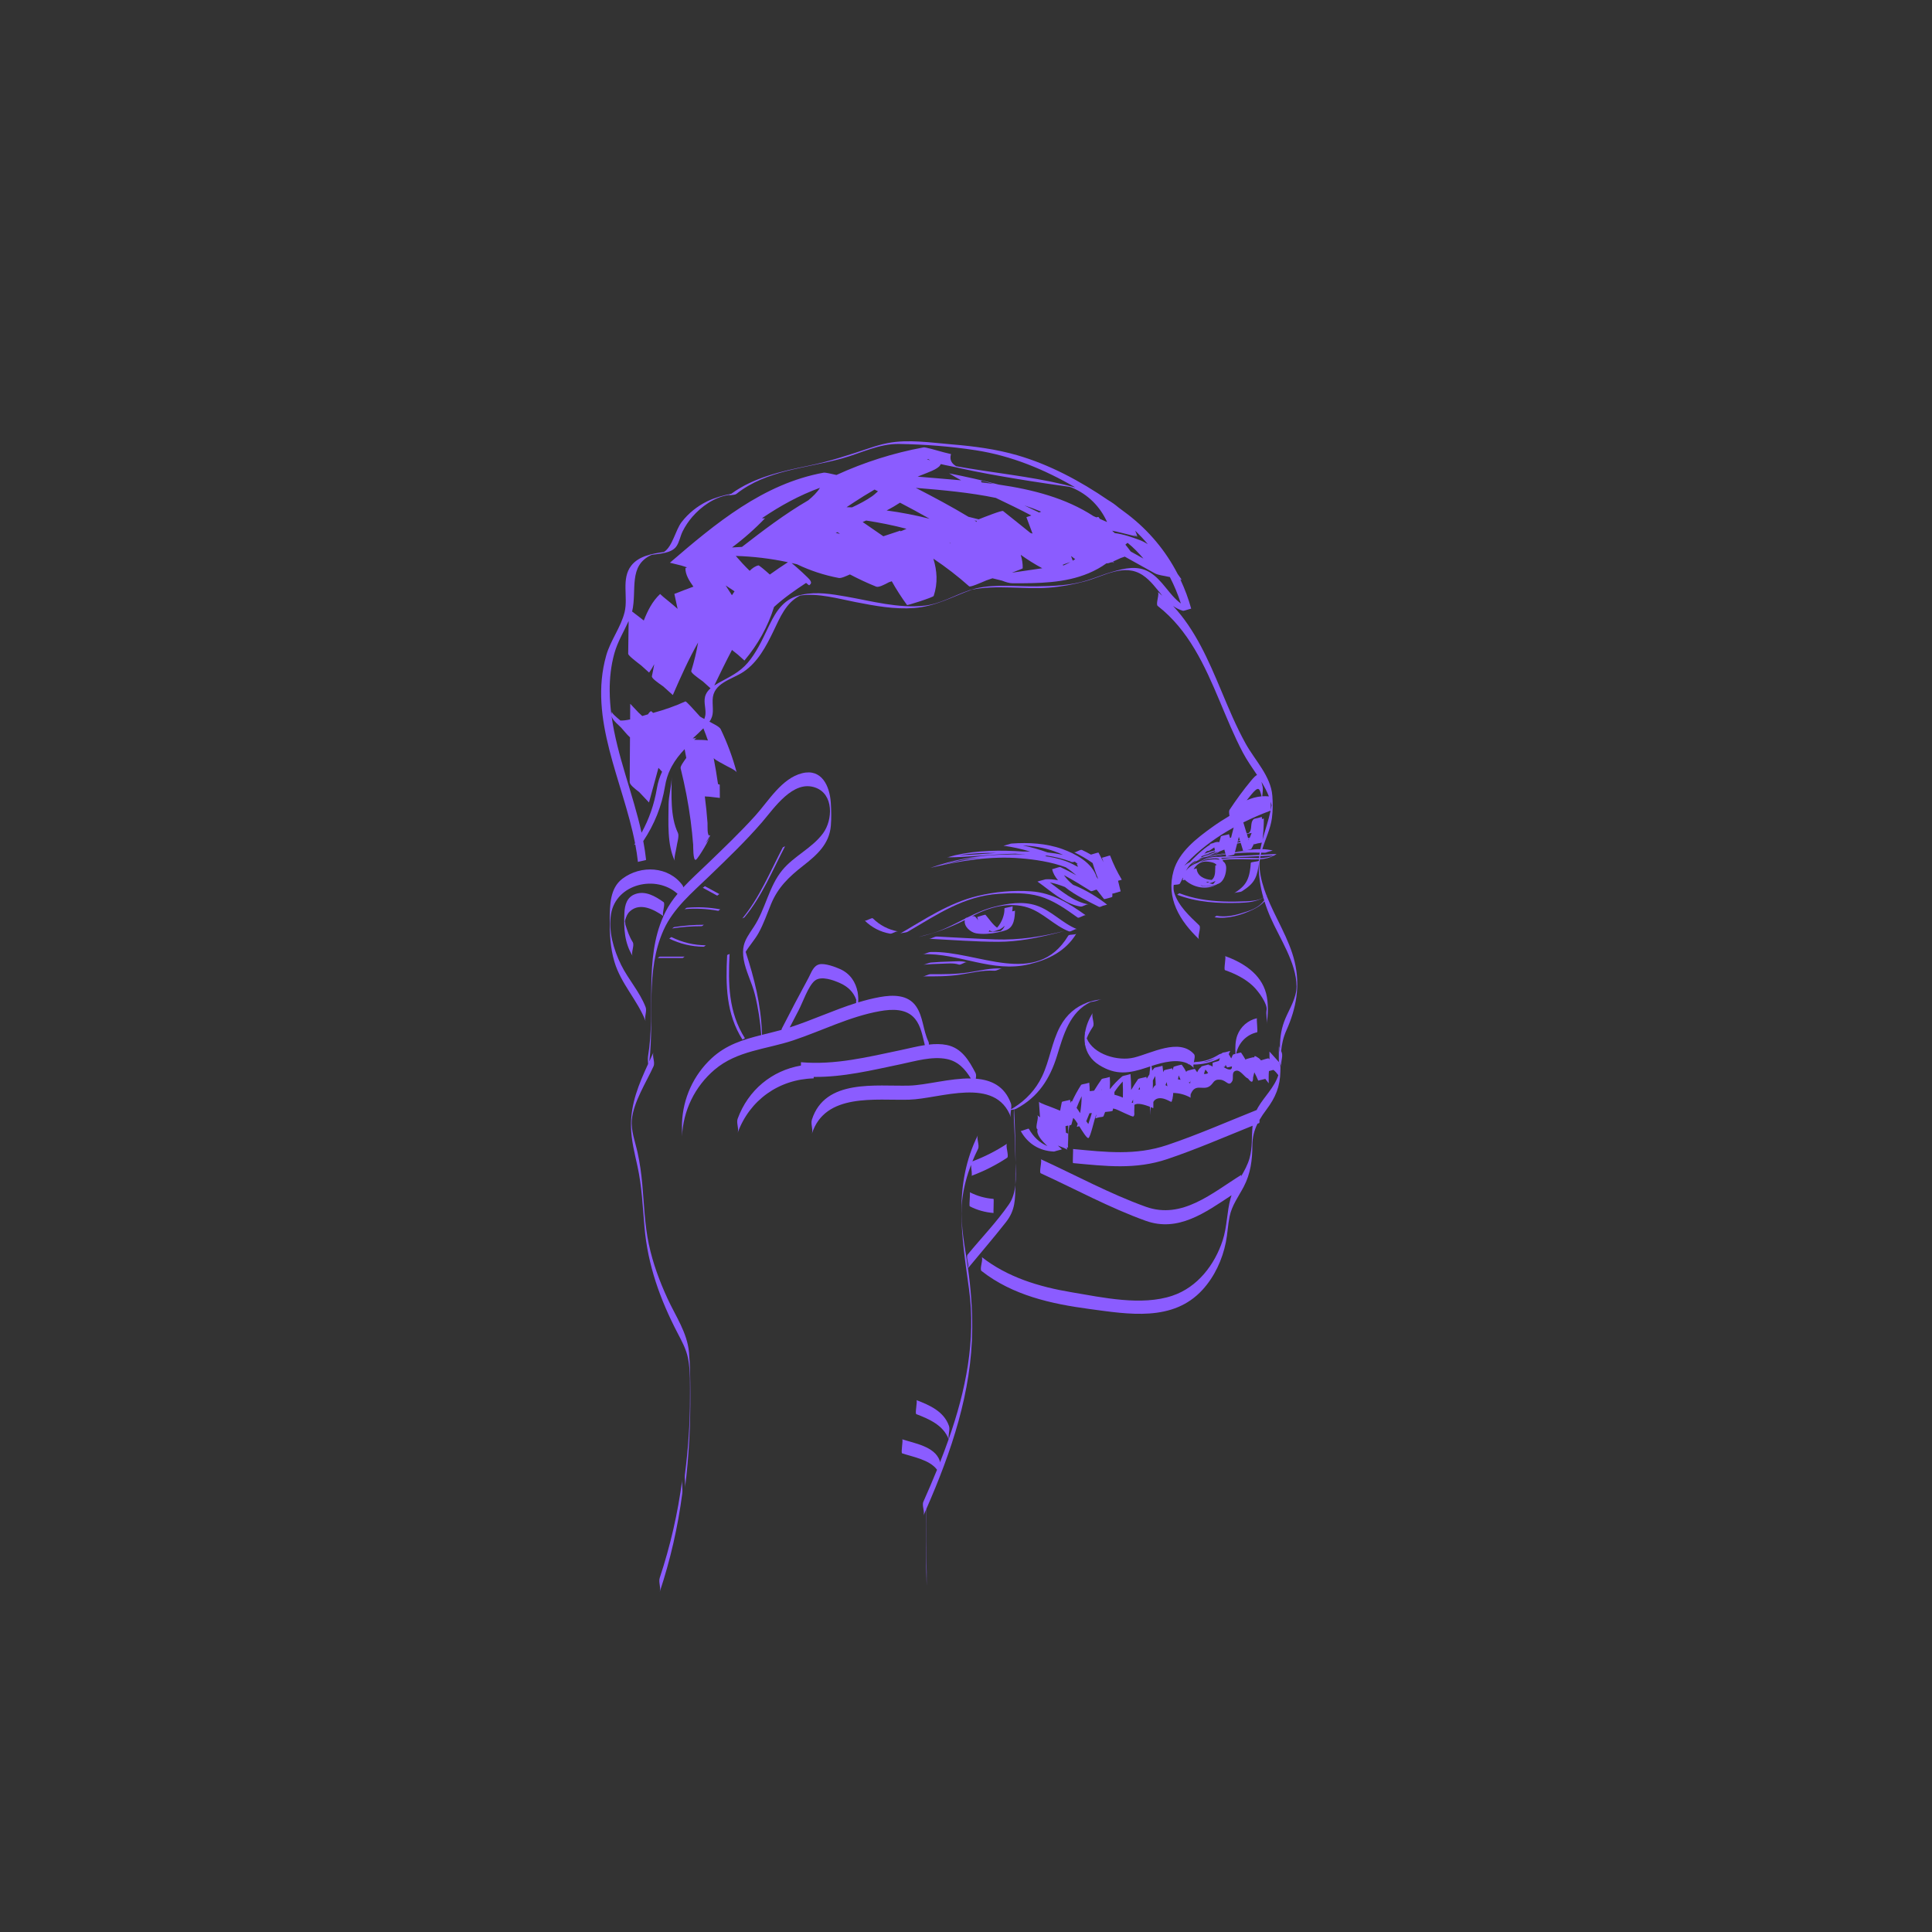 <?xml version="1.0" encoding="UTF-8"?> <!-- Generator: Adobe Illustrator 23.0.2, SVG Export Plug-In . SVG Version: 6.00 Build 0) --> <svg xmlns="http://www.w3.org/2000/svg" xmlns:xlink="http://www.w3.org/1999/xlink" id="Слой_1" x="0px" y="0px" viewBox="0 0 1080 1080" style="enable-background:new 0 0 1080 1080;" xml:space="preserve"><rect x="0" y="0" width="1080" height="1080" fill="#333333" stroke="none"/> <style type="text/css"> .st0{fill:#D8CCFF;} .st1{fill:#8B5CFF;} .st2{fill:#FFFFFF;stroke:#212121;stroke-miterlimit:10;} .st3{fill:none;stroke:#212121;stroke-miterlimit:10;} </style> <g> <polyline class="st0" points="610.56,2964.09 317.78,2964.09 317.78,2825.79 610.56,2825.79 "></polyline> <path class="st1" d="M365.99,2955.96c-6.25,0-11.68-4.02-13.76-9.62h-1.74c-11.54,0-20.83-10.98-20.83-20.07v-68.93 c0-18.73,18.83-27.26,36.33-27.26c17.5,0,36.33,8.53,36.33,27.26v68.93c0,9.09-9.29,20.07-20.83,20.07h-1.74 C377.66,2951.93,372.24,2955.96,365.99,2955.96z"></path> <path class="st1" d="M588.82,2955.96c-6.4,0-11.87-4.12-13.87-9.85c-9.47-0.41-17.62-8.43-17.62-17.54v-67.61 c0-17.23,15.84-26.25,31.49-26.25c15.65,0,31.49,9.02,31.49,26.25v67.61c0,9.11-8.15,17.13-17.62,17.54 C600.68,2951.83,595.22,2955.96,588.82,2955.96z"></path> <line class="st1" x1="625.15" y1="2928.56" x2="625.15" y2="2860.95"></line> <path class="st1" d="M518.58,2955.96c-6.4,0-11.85-4.12-13.86-9.84h-0.44c-11.22,0-19.6-9.82-19.6-18.6v-70.22 c0-17.87,17.06-27.22,33.91-27.22c16.85,0,33.91,9.35,33.91,27.22v70.22c0,8.78-8.38,18.6-19.6,18.6h-0.44 C530.43,2951.84,524.98,2955.96,518.58,2955.96z"></path> <path class="st1" d="M443.49,2955.96c-6.25,0-11.68-4.02-13.76-9.62H428c-11.54,0-20.83-10.98-20.83-20.07l0-68.93 c0-18.73,18.83-27.26,36.33-27.26c17.5,0,36.33,8.53,36.33,27.26v68.93c0,9.09-9.29,20.07-20.83,20.07h-1.74 C455.17,2951.93,449.75,2955.96,443.49,2955.96z"></path> <g> <path class="st2" d="M407.96,2811.09c0.29,3.61,1.67,7.02,4.49,10.08c2.73,2.97,6.72,4.87,11.35,6.03 c0.46-5.86,0.96-11.72,1.45-17.58C427.15,2787.23,410.69,2799.85,407.96,2811.09z M633.47,2825.79 c-45.78,0-121.32-0.03-167.07,1.66c-7.57,0.27-19.72,1.83-30.93,1.3c-0.12,1.26-0.24,2.55-0.34,3.83 c2.51-0.34,5.19-0.46,8.03-0.44c15.74,0.09,35.25,7.11,35.73,25.82c-0.03,23.09-0.07,46.17-0.1,69.26 c-0.02,9.07-9.98,20.25-21.65,20.44c-0.68,0-1.04,0.02-1.73,0.02c-2.14,5.43-7.6,9.25-13.45,9.13c-5.88-0.12-10.44-4.08-12.1-9.5 c-0.56-0.03-0.85-0.05-1.42-0.09c-5.98-0.39-10.24-5.26-12.47-11.11c-7.64,6.41-11.06,11.36-11.38,15.21 c-0.03,0.41-0.03,0.8,0,1.18c0,0.02,0,0.03,0,0.03c1.09,12.24,36.31,11.96,60.85,12c46.04,0.07,121.99-0.43,168.03-0.43V2825.79z M552.48,2927.52c0,8.78-8.37,18.61-19.6,18.61h-0.44c-2,5.72-7.45,9.83-13.86,9.83c-6.39,0-11.86-4.1-13.88-9.77 c-0.19,0-0.27,0-0.46,0.02c-11.36,0.21-20.35-9.18-20.34-17.94c0.02-23.51,0.03-47.01,0.07-70.53 c0.56-18.11,18.4-27.65,34.6-27.65c16,0,33.56,9.23,33.9,27.22V2927.52z M620.3,2928.56c0,9.11-8.15,17.14-17.62,17.55 c-2,5.72-7.47,9.84-13.88,9.84c-6.39,0-11.86-4.12-13.86-9.84c-9.47-0.41-17.62-8.44-17.62-17.55v-67.6 c0-17.23,15.84-26.25,31.48-26.25c15.65,0,31.49,9.02,31.49,26.25V2928.56z M404.59,2951.3c-0.05-1.28-0.21-3.33-0.38-5.72 c-0.03,4.25,0.24,8.24,0.38,6.94c0,0,0-0.02,0-0.03C404.61,2952.24,404.61,2951.83,404.59,2951.3z M407.96,2811.09 c-0.02,0.02-0.02,0.03-0.02,0.05c-2.68,11.26,6.02,23.7,5.47,42.64c-0.6,20.56-1.14,41.1-1.73,61.66 c1.01-2.19,1.98-4.46,2.85-6.73c0.46-17.94,0.89-35.89,1.35-53.83c0.24-8.82,2.82-14.39,7.09-17.79c0.27-3.3,0.53-6.58,0.82-9.88 c0.46-5.86,0.96-11.72,1.45-17.58C427.15,2787.23,410.69,2799.85,407.96,2811.09z"></path> <path class="st2" d="M442.25,2758.68c-2.49,23.33-4.67,46.69-6.78,70.06c-0.12,1.26-0.24,2.55-0.34,3.83 c-2.92,32.06-5.79,64.12-9.33,96.11c-3.85,2.67-7.11,5.14-9.83,7.42c-7.64,6.41-11.06,11.36-11.38,15.21 c-0.05-1.28-0.21-3.33-0.38-5.72c-0.36-5.33-0.75-12.37-0.1-16.44c0.02-0.03,0.03-0.05,0.05-0.07c0.02-0.02,0.02-0.02,0.02-0.02 c1.85-2.53,4.8-7.71,7.5-13.62c1.01-2.19,1.98-4.46,2.85-6.73c1.95-5.04,3.43-10.08,3.78-14.1c1.61-19.17,3.11-38.35,4.67-57.52 c0.27-3.3,0.53-6.58,0.82-9.88c0.46-5.86,0.96-11.72,1.45-17.58c1.9-22.39-14.56-9.77-17.29,1.47 C406.47,2792.87,432.87,2769.53,442.25,2758.68z"></path> </g> <path class="st2" d="M610.56,2741.79l-157.25,157.27c-8.82,8.82-18.25-0.62-9.43-9.42l147.85-147.85H610.56z"></path> <polyline class="st3" points="625.14,2741.79 610.56,2741.79 591.73,2741.79 578.57,2741.79 "></polyline> </g> <g> <polyline class="st0" points="610.56,2964.09 317.78,2964.09 317.78,2825.79 610.56,2825.79 "></polyline> <path class="st1" d="M365.99,2955.96c-6.25,0-11.68-4.02-13.76-9.62h-1.74c-11.54,0-20.83-10.98-20.83-20.07v-68.93 c0-18.73,18.83-27.26,36.33-27.26c17.5,0,36.33,8.53,36.33,27.26v68.93c0,9.09-9.29,20.07-20.83,20.07h-1.74 C377.66,2951.93,372.24,2955.96,365.99,2955.96z"></path> <path class="st1" d="M588.82,2955.96c-6.4,0-11.87-4.12-13.87-9.85c-9.47-0.41-17.62-8.43-17.62-17.54v-67.61 c0-17.23,15.84-26.25,31.49-26.25c15.65,0,31.49,9.02,31.49,26.25v67.61c0,9.11-8.15,17.13-17.62,17.54 C600.68,2951.83,595.22,2955.96,588.82,2955.96z"></path> <line class="st1" x1="625.15" y1="2928.56" x2="625.15" y2="2860.95"></line> <path class="st1" d="M518.58,2955.96c-6.4,0-11.85-4.12-13.86-9.84h-0.44c-11.22,0-19.6-9.82-19.6-18.6v-70.22 c0-17.87,17.06-27.22,33.91-27.22c16.85,0,33.91,9.35,33.91,27.22v70.22c0,8.78-8.38,18.6-19.6,18.6h-0.44 C530.43,2951.84,524.98,2955.96,518.58,2955.96z"></path> <path class="st1" d="M443.49,2955.96c-6.25,0-11.68-4.02-13.76-9.62H428c-11.54,0-20.83-10.98-20.83-20.07l0-68.93 c0-18.73,18.83-27.26,36.33-27.26c17.5,0,36.33,8.53,36.33,27.26v68.93c0,9.09-9.29,20.07-20.83,20.07h-1.74 C455.17,2951.93,449.75,2955.96,443.49,2955.96z"></path> <g> <path class="st2" d="M407.96,2811.09c0.29,3.61,1.67,7.02,4.49,10.08c2.73,2.97,6.72,4.87,11.35,6.03 c0.46-5.86,0.96-11.72,1.45-17.58C427.15,2787.23,410.69,2799.85,407.96,2811.09z M633.47,2825.79 c-45.78,0-121.32-0.03-167.07,1.66c-7.57,0.27-19.72,1.83-30.93,1.3c-0.12,1.26-0.24,2.55-0.34,3.83 c2.51-0.34,5.19-0.46,8.03-0.44c15.74,0.09,35.25,7.11,35.73,25.82c-0.03,23.09-0.07,46.17-0.1,69.26 c-0.02,9.07-9.98,20.25-21.65,20.44c-0.68,0-1.04,0.02-1.73,0.02c-2.14,5.43-7.6,9.25-13.45,9.13c-5.88-0.12-10.44-4.08-12.1-9.5 c-0.56-0.03-0.85-0.05-1.42-0.09c-5.98-0.39-10.24-5.26-12.47-11.11c-7.64,6.41-11.06,11.36-11.38,15.21 c-0.03,0.41-0.03,0.8,0,1.18c0,0.02,0,0.03,0,0.03c1.09,12.24,36.31,11.96,60.85,12c46.04,0.07,121.99-0.43,168.03-0.43V2825.79z M552.48,2927.52c0,8.78-8.37,18.61-19.6,18.61h-0.44c-2,5.72-7.45,9.83-13.86,9.83c-6.39,0-11.86-4.1-13.88-9.77 c-0.19,0-0.27,0-0.46,0.02c-11.36,0.21-20.35-9.18-20.34-17.94c0.02-23.51,0.03-47.01,0.07-70.53 c0.56-18.11,18.4-27.65,34.6-27.65c16,0,33.56,9.23,33.9,27.22V2927.52z M620.3,2928.56c0,9.11-8.15,17.14-17.62,17.55 c-2,5.72-7.47,9.84-13.88,9.84c-6.39,0-11.86-4.12-13.86-9.84c-9.47-0.41-17.62-8.44-17.62-17.55v-67.6 c0-17.23,15.84-26.25,31.48-26.25c15.65,0,31.49,9.02,31.49,26.25V2928.56z M404.59,2951.3c-0.05-1.28-0.21-3.33-0.38-5.72 c-0.03,4.25,0.24,8.24,0.38,6.94c0,0,0-0.02,0-0.03C404.61,2952.24,404.61,2951.83,404.59,2951.3z M407.96,2811.09 c-0.02,0.02-0.02,0.03-0.02,0.05c-2.68,11.26,6.02,23.7,5.47,42.64c-0.6,20.56-1.14,41.1-1.73,61.66 c1.01-2.19,1.98-4.46,2.85-6.73c0.46-17.94,0.89-35.89,1.35-53.83c0.24-8.82,2.82-14.39,7.09-17.79c0.27-3.3,0.53-6.58,0.82-9.88 c0.46-5.86,0.96-11.72,1.45-17.58C427.15,2787.23,410.69,2799.85,407.96,2811.09z"></path> <path class="st2" d="M442.25,2758.68c-2.49,23.33-4.67,46.69-6.78,70.06c-0.12,1.26-0.24,2.55-0.34,3.83 c-2.92,32.06-5.79,64.12-9.33,96.11c-3.85,2.67-7.11,5.14-9.83,7.42c-7.64,6.41-11.06,11.36-11.38,15.21 c-0.05-1.28-0.21-3.33-0.38-5.72c-0.36-5.33-0.75-12.37-0.1-16.44c0.02-0.03,0.03-0.05,0.05-0.07c0.02-0.02,0.02-0.02,0.02-0.02 c1.85-2.53,4.8-7.71,7.5-13.62c1.01-2.19,1.98-4.46,2.85-6.73c1.95-5.04,3.43-10.08,3.78-14.1c1.61-19.17,3.11-38.35,4.67-57.52 c0.27-3.3,0.53-6.58,0.82-9.88c0.46-5.86,0.96-11.72,1.45-17.58c1.9-22.39-14.56-9.77-17.29,1.47 C406.47,2792.87,432.87,2769.53,442.25,2758.68z"></path> </g> <path class="st2" d="M610.56,2741.79l-157.25,157.27c-8.82,8.82-18.25-0.62-9.43-9.42l147.85-147.85H610.56z"></path> <polyline class="st3" points="625.14,2741.79 610.56,2741.79 591.73,2741.79 578.57,2741.79 "></polyline> </g> <g> <path class="st1" d="M567.66,650.06c0.01,4.05,0,8.1-0.06,12.14c0,0.04,0,0.09,0,0.13C568.02,658.28,567.83,654.04,567.66,650.06z"></path> <path class="st1" d="M723.72,537.63c-3.07-12.91-10.84-24.53-15.69-36.94c0.22-0.16,0.44-0.3,0.65-0.47 c-0.2,0.16-0.44,0.28-0.68,0.39c-1.85-4.76-3.29-9.62-3.84-14.73c-0.2-1.86-0.12-3.7,0.14-5.52c2.79-0.2,5.49-0.77,8.05-2.17 c0,0,0.01,0,0.01,0c0.01-0.01,0.03-0.02,0.04-0.03c0.02-0.01,0.03-0.02,0.05-0.03c0.02-0.01,0.04-0.03,0.06-0.04 c0.37-0.22,0.74-0.43,1.11-0.65c-0.18,0.1-0.38,0.17-0.56,0.27c0.24-0.16,0.48-0.31,0.66-0.32c-2.98,0.14-5.96,0.29-8.94,0.43 c0.09-0.39,0.18-0.79,0.29-1.18c0.61,0.02,1.22,0.03,1.84,0.06c0.53,0.03,1.14-0.21,1.77-0.48c0.93-0.25,1.86-0.5,2.79-0.75 c-0.22-0.01-0.43,0-0.65-0.01c0.23-0.03,0.45-0.04,0.65,0.01c-1.9-0.5-3.85-0.73-5.83-0.8c1.8-5.78,4.59-11.47,5.37-17.33 c0.54-4.06,0.56-8.52,0.23-12.57c-0.89-11.01-9.68-19.67-14.85-28.98c-5.33-9.59-9.53-19.75-13.77-29.85 c-7.06-16.82-14.43-33.91-26.86-47.21c1.64,1.16,3.45,2.11,5.56,2.72c0.29,0.08,2.21-0.54,3.46-0.93c0.37-0.1,0.73-0.2,1.1-0.29 c-1.55-5.64-3.58-11.06-6.03-16.25c0.28,0.07,0.56,0.14,0.84,0.21c-0.34-0.19-0.67-0.37-1.01-0.56c-0.01-0.01-0.01-0.03-0.02-0.04 c0.49,0.17,0.87,0.37,1.03,0.6c-0.74-1.08-1.53-2.19-2.36-3.31c-6.67-12.96-16.12-24.28-27.93-33.35c-1.7-1.31-3.44-2.6-5.19-3.88 c-1.82-1.56-3.77-2.93-5.85-4.15c-15.55-10.66-32.79-19.83-50.6-24.99c-11.91-3.45-24.27-5.08-36.6-6.09 c-11.54-0.95-24.48-2.99-35.95-0.73c-3.25,0.64-6.58,1.6-9.73,2.66c-11.6,3.9-22.65,7.56-34.67,10.03 c-14.97,3.08-30.51,6.49-43.02,15.64c-4.58,0.88-9.22,2.2-13.37,4.19c-5.58,2.68-10.54,6.68-14.34,11.57 c-3.53,4.55-5.05,13.64-9.91,16.78c-6.58,0.91-14.12,2.25-18.29,7.63c-5.69,7.35-1.7,17.45-3.68,25.82 c-2.04,8.59-7.88,15.83-10.31,24.39c-10.08,35.54,9.4,70.29,16.13,105.01c-0.23,0.34-0.44,0.7-0.68,1.04 c0.15-0.22,0.44-0.34,0.79-0.42c0.62,3.28,1.14,6.56,1.49,9.84c-0.02-0.21,4.59-0.95,4.56-1.22c-0.38-3.52-0.93-7.01-1.58-10.48 c6.21-9.31,10.32-19.47,12.14-30.57c0.59-3.62,1.62-6.78,3-9.66c0.28-0.56,0.57-1.12,0.86-1.67c1.89-3.45,4.3-6.51,7.11-9.48 c0.33,1.63,0.63,3.27,0.93,4.9c-1.25,1.75-3.44,4.66-3.16,5.77c2.39,9.68,4.32,19.46,5.61,29.35c0.58,4.45,1.05,8.91,1.4,13.38 c0.06,0.79-0.14,9.39,1.57,8.4c1.3-0.76,8.35-12.54,7.92-13.6c-0.06-0.15-0.12-0.29-0.18-0.44c0.06,0.14,0.07,0.31,0.07,0.48 c-1.73,0.75-1.26-5.73-1.35-6.95c-0.36-4.97-0.86-9.93-1.51-14.87c0.84,0.05,1.7,0.1,2.52,0.15c1.96,0.23,3.92,0.46,5.88,0.69 c-0.02-2.46-0.04-4.92-0.06-7.37c0-0.12-0.36-0.22-0.95-0.33c-0.7-4.86-1.52-9.7-2.43-14.53c1.24,1.31,5.23,3.17,6.21,3.81 c1.13,0.73,6.31,2.92,6.65,4.21c-2.23-8.39-5.21-16.46-8.98-24.27c-0.71-1.47-4.58-3.18-6.25-4.16c2.77-3.86,1.69-7,1.78-12.08 c0.18-9.65,10.72-11.39,17.3-15.82c7.94-5.35,12.58-14.17,16.63-22.55c3.74-7.73,7-16.1,15.02-20.06c10-1.5,21.43,1.82,30.99,3.68 c10.77,2.1,21.7,4.15,32.72,3.3c11.97-0.92,21.13-6.2,32.13-10.22c13.8-2.88,29.07-0.07,43.04-1.14 c7.03-0.54,13.84-1.78,20.62-3.63c10.42-2.84,21.65-10.21,31.97-3.36c4.48,2.98,7.57,7.45,10.99,11.48 c-0.85-0.73-1.71-1.46-2.61-2.16c1.23,0.96-1.31,6.85,0,7.87c17.29,13.45,26.27,33.31,34.56,53c4.11,9.76,8.1,19.6,13.04,28.98 c2.23,4.23,5.15,8.33,7.93,12.52c-0.75,0.31-1.78,1.3-3.3,3.13c-4.35,5.23-8.34,10.72-12.1,16.39c-0.36,0.55-0.22,1.91-0.01,3.35 c-3.25,1.92-6.43,3.96-9.51,6.17c-8.6,6.17-18.7,13.86-21.73,24.51c-4.36,15.34,3.45,28.03,14.31,38.36c-1.28-1.22,1.34-6.6,0-7.87 c-5.35-5.09-11.63-10.87-13.92-18.13c-0.47-1.49-0.52-2.99-0.3-4.48c1.23-0.18,3.04-0.04,3.45-0.74c0.6-1.02,1.11-2.14,1.61-3.29 c0.04,0.04,0.07,0.09,0.11,0.13c-0.03,0.17-0.05,0.33-0.07,0.5c-0.03,0.07-0.07,0.13-0.1,0.2c0.01-0.03,0.06-0.05,0.09-0.08 c-0.03,0.28-0.06,0.56-0.07,0.85c0.01-0.14,0.52-0.27,1.2-0.4c4.6,4.32,11.92,5.82,17.53,2.76c0,0-0.01,0.01-0.01,0.01 c0.01-0.01,0.03-0.02,0.04-0.02c0.02-0.01,0.04-0.02,0.05-0.03c0.17-0.09,0.33-0.2,0.5-0.29c0.24-0.08,0.48-0.16,0.7-0.26 c3.07-1.33,4.27-5.64,4.28-8.73c0-1.83-0.67-3.02-1.73-3.78c-0.07-0.27-0.15-0.53-0.26-0.77c5.28-0.59,10.56-0.43,15.9-0.31 c1.48,0.03,2.94,0.03,4.38-0.04c-0.02,0.29-0.04,0.57-0.05,0.86c-0.6,0.41-4.44,0.62-4.48,1.12c-0.24,3.46-0.64,7.02-2.26,10.15 c-1.59,3.09-4.29,5.01-7.12,6.88c1.24-0.82,3.31-0.39,4.56-1.22c2.83-1.87,5.53-3.79,7.12-6.88c1.36-2.63,1.85-5.56,2.12-8.48 c0,0.12-0.01,0.24-0.01,0.36c-0.02,6.51,0.9,12.61,2.59,18.6c-2.88,1.74-6.55,1.94-9.83,2.09c-4.23,0.19-8.49,0.23-12.72,0.08 c-8.32-0.3-16.52-1.55-24.31-4.57c-0.32-0.12-1.07,0.9-1.36,0.79c11.19,4.33,23.16,4.93,35.04,4.56c4.7-0.15,9.24-0.63,13.21-2.86 c0.14,0.51,0.31,1.01,0.47,1.52c-0.09,0.05-0.18,0.11-0.24,0.19c-2.97,4.1-7.93,5.58-12.58,6.99c-4.52,1.37-9,2.2-13.71,1.4 c-0.41-0.07-0.97,0.85-1.36,0.79c7.18,1.23,15.26-1.19,21.72-4.33c2.38-1.15,4.57-2.57,6.33-4.52c0.94,2.99,2.04,5.96,3.35,8.94 c5.09,11.68,14.53,25.43,14.56,38.61c0.01,6.31-3.81,12.23-6.21,17.85c-2.2,5.17-2.99,10.13-3.06,15.68c0,0.34,0,0.69,0,1.03 c-0.21-0.52-0.43-1.04-0.64-1.55c0.4,0.98,0.36,2.41,0.24,3.86c-0.08-1.24-0.15-2.48-0.23-3.72c0,2.16-0.01,4.32-0.01,6.47 c-0.02,0.4-0.03,0.78-0.01,1.12c0.03,0.52,0.06,1.03,0.09,1.55c-1.77-1.97-3.54-3.94-5.31-5.91c0,0.05-0.01,0.09-0.01,0.14 c-0.02,0.34,0.07,2.35,0.05,4.19c-0.17-0.16-0.35-0.33-0.54-0.49c-0.18-0.16-3.22,0.78-4.23,1.11c-0.43-0.53-0.84-0.99-1.22-1.24 c-2.45-1.61-2.5-1.41-2.53-0.26c-0.07-0.09-0.13-0.18-0.21-0.28c-0.1-0.12-4.51,1.04-4.56,1.22c-0.02,0.09-0.04,0.17-0.07,0.26 c-0.81-1.38-1.65-2.74-2.57-4.09c-0.03-0.05-1.44,0.27-2.68,0.6c1.2-5.85,5.65-10.62,11.63-11.91c0.6-0.13-0.48-7.77,0-7.87 c-5.09,1.1-9.29,4.78-11.07,9.69c-1.12,3.1-1.15,6.75-1,10.21c-0.77,0.21-1.4,0.42-1.44,0.51c-0.31,0.69-0.62,1.37-0.93,2.06 c-0.46-0.79-0.92-1.58-1.38-2.37c0.25-0.61,0.52-1.22,0.82-1.83c-0.06,0.11-0.17,0.2-0.32,0.28c0.11-0.1,0.22-0.18,0.32-0.28 c-0.91,0.24-1.81,0.49-2.72,0.73c-0.8,0.09-1.54,0.21-1.84,0.49c-0.09,0.09-0.19,0.16-0.28,0.24c-0.63,0.19-1.12,0.35-1.23,0.42 c-4.18,2.64-8.22,4.11-13.26,4.3c-0.33,0.01-0.67,0.1-1.02,0.21c0.35-1.79,0.86-3.74,0.11-4.58c-8.28-9.27-24.1-0.34-33.6,1.93 c-8.87,2.13-22.5-1.62-26.37-10.74c0.83-2.27,2.05-4.34,3.47-6.51c1.22-1.87-1.18-6.06,0-7.87c-2.23,3.42-3.77,7.24-4.38,11.05 c-0.02-0.17-0.07-0.32-0.09-0.49c0,0.34,0,0.67,0,1.01c-0.27,1.95-0.28,3.9,0,5.78c0,0.36,0,0.72,0,1.08 c0.02-0.18,0.06-0.34,0.09-0.51c0.8,4.43,3.24,8.48,7.88,11.37c9.33,5.83,16.74,4.71,26.77,1.34c0.57-0.19,1.17-0.39,1.78-0.59 c-0.17,1.5-0.32,2.99-0.48,4.49c-0.52,0.77-1.02,1.56-1.47,2.36c-0.08-0.33-0.16-0.66-0.25-1c-0.33,0.09-0.67,0.18-1,0.27 c-1.29,0.29-3.39,0.72-3.56,0.95c-1.41,2-2.7,4.04-3.92,6.11c0-2.95-0.12-5.91-0.37-8.89c0,0.02-0.02,0.03-0.06,0.05 c0.02-0.02,0.04-0.04,0.06-0.05c-0.74,0.2-1.47,0.39-2.21,0.59c-1.07,0.23-2.17,0.48-2.35,0.63c-2.6,2.2-4.89,4.58-6.9,7.15 c-0.03,0-0.07,0.01-0.1,0.01c0.14-2.21,0.15-4.46-0.01-6.77c-0.67,0.18-1.35,0.36-2.02,0.54c-1.14,0.22-2.38,0.45-2.54,0.68 c-1.49,2.11-2.89,4.26-4.22,6.44c-0.9,0.1-1.73,0.19-2.42,0.28c-0.04-1.56-0.12-3.13-0.28-4.72c-0.63,0.17-1.27,0.34-1.9,0.51 c-1.18,0.23-2.51,0.48-2.66,0.71c-1.94,3.03-3.62,6.12-5.09,9.31c-0.15-0.17-0.27-0.28-0.31-0.27c-0.12,0.03-0.26,0.47-0.39,1.09 c-0.12-0.59-0.26-1.18-0.42-1.79c-0.41,0.11-0.83,0.22-1.24,0.33c-1.34,0.28-3.28,0.67-3.32,0.89c-0.32,1.62-0.65,3.24-0.97,4.86 c-1.87-0.81-4.18-1.66-4.63-1.86c-0.75-0.34-7.15-2.51-7.2-3.18c0.2,2.92,0.4,5.83,0.6,8.75c-0.53-0.42-1.06-0.83-1.58-1.27 c1.26,1.05-1.33,6.77,0,7.87c0.07,0.06,0.15,0.12,0.22,0.18c-0.91,2.64,2.4,6.44,5.51,9.31c-4.35-1.87-7.89-5.14-10.4-9.7 c-0.2-0.36-4.4,1.52-4.56,1.22c3.94,7.14,10.38,11.15,18.53,11.52c0.26,0.01,0.75-0.15,1.3-0.35c1.09-0.29,2.18-0.58,3.26-0.87 c-0.16-0.01-0.31-0.04-0.46-0.05c0.2-0.02,0.37-0.02,0.46,0.05c-0.27-0.22-1.16-1.03-2.29-2.14c2.14,0.8,5.12,1.95,5.15,2.4 c-0.03-0.49-0.07-0.98-0.1-1.47c0.24,0.1,0.48,0.21,0.72,0.31c-0.24-0.1-0.16-2.76-0.07-4.87c0.01,1.44,0.03,2.89,0.05,4.33 c0.01-2.01,0.01-4.01,0.02-6.02c0.02-0.38,0.03-0.66,0.02-0.78c-0.03-1.58,0.31-3.43,0.65-5.16c0.61-0.11,1.07-0.25,1.12-0.47 c0.3-1.25,0.64-2.48,1-3.7c0.18,0.17,0.37,0.34,0.61,0.55c0.38,0.34,1.08,1.39,1.9,2.7c-0.16,0.58-0.32,1.16-0.5,1.74 c0.45-0.12,0.91-0.24,1.36-0.37c1.92,3.09,4.2,6.74,5.08,6.63c1.19-0.15,3.4-10.85,4.23-12.49c0.13-0.27,0.27-0.51,0.42-0.75 c-0.24,0.73-0.49,1.46-0.7,2.21c0.73-0.2,1.47-0.39,2.2-0.59c1.08-0.11,2.19-0.22,2.36-0.63c0.32-0.78,0.6-1.55,0.88-2.33 c2.02-0.17,4.15-0.41,4.22-0.73c0.09-0.4,0.15-0.81,0.22-1.21c0.36,0.07,0.73,0.16,1.11,0.25c1.79,0.45,9.66,4.68,10.27,4.18 c0.84-0.69,0.4-2.17,0.47-3.14c0.08-1.1,0.09-2.19,0.06-3.28c1.6-1.43,6.01-0.03,8.71,1.03c0.06,1.55,0.07,3.11,0,4.68 c0.06-1.24,0.23-2.81,0.44-4.5c0.64,0.26,1.16,0.48,1.46,0.61c-0.11-0.05-0.17-0.24-0.21-0.51c0.07,0.17,0.13,0.35,0.21,0.51 c0-1.17,0-2.33,0-3.5c1.23-2.29,3.96-2.59,6.86-1.46c3.75,1.46,3.19,2.38,3.81-0.42c0.03,0.15,0.06,0.31,0.09,0.46 c0-0.28,0-0.57,0-0.85c0.01-0.06,0.02-0.1,0.04-0.16c0.18-0.76,0.27-1.65,0.3-2.61c3.59,0.11,6.58,0.93,9.83,2.69 c-0.21-0.12-0.24-1.29-0.21-2.69c0.08,0.9,0.16,1.77,0.19,2.54c0-0.61,0-1.22,0-1.83c2.48-6.33,6.77-1.91,10.51-4.44 c2.48-1.68,2.01-4.06,6.13-3.64c3.42,0.35,4.63,4.22,6.57,0.73c0.92-1.66-0.77-5.28,2.22-5.79c2.43-0.42,4.62,3.72,6.61,4.41 c1.9,2.55,2.82,2.34,2.79-0.63c0.23-0.96,0.47-1.92,0.7-2.88c0.79,1.49,1.54,3.01,2.18,4.63c0.11-0.03,0.22-0.06,0.33-0.09 c0.76-0.18,2.64-0.58,3.62-0.87c0.92,1.17,1.65,2.16,1.9,2.47c0-0.05,0.01-0.09,0.01-0.14c0.03-0.64-0.11-4.93,0.13-6.69 c0.74-0.19,1.73-0.45,2.49-0.65c1.02,0.69,2.03,1.96,2.76,2.94c-2.21,6.88-7.72,11.82-11.35,18c-0.29,0.49-0.54,0.99-0.78,1.49 c-16.58,6.62-33.07,13.88-49.98,19.57c-17.75,5.97-34.39,3.93-52.66,2.22c0.19,0.02-0.3,7.84,0,7.87 c18.26,1.71,34.91,3.75,52.66-2.22c16.14-5.43,31.9-12.29,47.72-18.66c-0.6,5.94-0.02,12.11-1.66,18.02 c-1.03,3.71-2.86,7.03-4.76,10.3c0.01-0.49,0.09-0.85,0.31-0.98c-16.47,10.18-33.21,25.24-53.58,17.95 c-20.06-7.19-39.38-17.73-58.75-26.6c0.95,0.43-1.04,7.39,0,7.87c19.37,8.87,38.69,19.41,58.75,26.6 c18.04,6.46,33.24-4.61,47.92-14.31c-0.19,0.56-0.38,1.12-0.53,1.69c-2.13,7.72-1.9,15.77-4.4,23.46 c-4.46,13.72-14.09,26.3-28.14,31.02c-17.3,5.81-38.86,1.01-56.4-1.94c-18.07-3.04-35.68-8.31-50.28-19.76 c1.24,0.97-1.31,6.84,0,7.87c17.35,13.61,38.86,18.38,60.28,21.25c21.79,2.92,46.75,7.36,63.28-10.77 c6.71-7.36,11.04-16.77,13.01-26.49c0.96-4.76,1.12-9.64,2.09-14.39c1.3-6.38,5-11.14,7.96-16.8c3.78-7.24,4.75-14.82,4.77-22.84 c0.01-4.71,1.05-8.58,2.85-12.26c0.29-0.12,0.59-0.24,0.88-0.35c0.28-0.11,0.32-0.83,0.26-1.78c1.1-1.91,2.39-3.8,3.87-5.77 c5.1-6.77,7.68-12.97,7.81-21.47c0.02-1.46,0.04-2.87,0.06-4.26c0.23,0.55,0.45,1.1,0.68,1.64c-0.92-2.22,0.93-5.61,0-7.87 c-0.11-0.27-0.22-0.53-0.33-0.8c0.38-3.83,1.18-7.59,2.95-11.55C724.66,563.56,726.93,551.08,723.72,537.63z M518.88,256.63 c0.35,0.24,0.72,0.47,1.12,0.68c-0.61-0.17-1.22-0.34-1.84-0.51C518.4,256.74,518.64,256.69,518.88,256.63z M537.36,261.88 c9.75,2.18,19.62,3.9,29.47,5.56c6.1,1.03,12.21,1.99,18.33,2.89c3.79,0.56,7.58,1.04,11.37,1.62c0.48,0.08,0.95,0.16,1.43,0.23 c0.41,0.14,0.85,0.28,1.33,0.44c8.98,3.77,15.68,10.57,19.58,19.21c-1.35-0.6-2.7-1.2-4.06-1.79c-0.23-0.32-0.46-0.64-0.69-0.97 c-0.09-0.14-0.57-0.06-1.26,0.13c-0.54-0.23-1.09-0.47-1.63-0.7c-15.46-10.08-33.89-14.86-52.99-17.62 c-9.06-2.34-18.2-4.4-27.4-6.22c-0.09-0.02-0.19-0.03-0.28-0.05c2.2,1.35,4.44,2.63,6.7,3.88c-8.19-0.74-16.35-1.34-24.3-2.05 c0.9-0.34,1.8-0.7,2.7-1.08c2.16-0.92,8.71-3.06,9.92-5.34c0.14-0.27,0.25-0.45,0.34-0.59c2.97,0.74,5.94,1.19,7.82,1.64 c1,0.24,2.01,0.44,3.02,0.67c0.26,0.07,0.52,0.13,0.79,0.2C537.47,261.92,537.41,261.9,537.36,261.88z M495.61,285.35 c0.48-0.25,0.97-0.49,1.45-0.75c1.22-0.66,3.56-1.96,6.05-3.6c5.56,2.91,11.1,5.88,16.54,8.99 C511.75,288,503.72,286.44,495.61,285.35z M553.54,269.97c0.71,0.17,1.41,0.38,2.11,0.56c-2.3-0.31-4.6-0.59-6.91-0.86 C547.27,267.89,551.15,269.39,553.54,269.97z M545.91,291.14c0.03,0.21,0.08,0.42,0.11,0.64c-0.41-0.26-0.82-0.53-1.24-0.78 C545.15,291.03,545.52,291.08,545.91,291.14z M580.88,286.49c-2.73-1.33-5.48-2.64-8.22-3.95c3.18,1.04,6.31,2.19,9.36,3.49 C581.64,286.18,581.26,286.34,580.88,286.49z M599.68,313.41c-0.33-0.87-0.65-1.73-0.98-2.6c0.78,0.6,1.57,1.19,2.36,1.78 C600.61,312.88,600.14,313.13,599.68,313.41z M576.51,288.17c-0.92,0.31-1.83,0.63-2.75,0.94c1.15,3.06,2.3,6.12,3.44,9.18 c-0.39-0.12-0.78-0.24-1.17-0.36c-5.16-4.08-10.21-8.29-15.3-12.26c-0.65-0.51-10.2,3.28-13.65,4.64 c-1.86-0.48-3.78-0.97-5.71-1.42c-9.55-5.77-19.44-11.02-29.38-16.14c0-0.01,0.01-0.02,0.01-0.02c14.89,1.22,30.13,2.57,44.65,5.59 C563.33,281.53,570.02,284.7,576.51,288.17z M467.15,297.89c0.35-0.13,0.7-0.26,1.05-0.39c0.45,0.31,0.9,0.62,1.35,0.93 C468.75,298.24,467.95,298.07,467.15,297.89z M473.25,283.52c3.19-2.14,6.4-4.23,9.66-6.26c1.97-1.23,3.98-2.4,5.98-3.59 c0.63,0.32,1.27,0.65,1.9,0.97c-1.45,1.34-2.7,2.36-3.17,2.69c-3.52,2.47-7.4,4.45-11.31,6.29 C475.29,283.57,474.27,283.55,473.25,283.52z M571.7,317.7c0.08-2.65-0.37-5.14-1.1-7.54c3.88,2.74,7.87,5.28,12.04,7.49 c-5.66,0.83-11.32,1.65-16.98,2.48C568.86,318.96,571.7,317.84,571.7,317.7z M595.29,315.24c1.03-0.36,2.07-0.71,3.1-1.07 c-1.23,0.68-2.49,1.31-3.77,1.89c-0.24-0.08-0.48-0.17-0.72-0.25C594.38,315.61,594.84,315.42,595.29,315.24z M458.37,272.69 c-1.64,2.6-4,4.91-6.56,7c-13.05,7.59-25.12,16.77-37.04,26.03c-1.86,0.07-3.71,0.18-5.57,0.31c6.64-4.96,12.88-10.46,18.67-16.53 c-0.33,0.34-1,0.35-1.9,0.16C436.14,282.77,446.85,276.84,458.37,272.69z M410.61,330.56c-0.49,0.72-0.98,1.45-1.46,2.18 c-1.17-1.82-2.33-3.63-3.5-5.45C407.32,328.35,408.98,329.43,410.61,330.56z M430.34,321.17c-2.92-2.63-6.02-5.2-6.38-5.12 c-1.8,0.42-3.42,1.57-4.89,3.04c-2.71-2.65-5.29-5.43-7.76-8.32c9.83,0.29,19.57,1.46,29.15,3.51 C437.08,316.48,433.67,318.75,430.34,321.17z M503.35,296.98c-0.04-0.11-0.08-0.23-0.12-0.34c-0.01-0.02-5.19,1.69-9.44,3.14 c-3.85-2.66-7.7-5.31-11.55-7.97c0.64-0.28,1.29-0.55,1.92-0.83c7.61,1.15,15.15,2.68,22.58,4.62c-0.75,0.32-1.5,0.66-2.26,0.99 C504.11,296.72,503.73,296.85,503.35,296.98z M531.33,303.61c0.03,0.08,0.07,0.15,0.1,0.23c-0.25-0.16-0.5-0.32-0.75-0.48 C530.9,303.45,531.12,303.53,531.33,303.61z M632.07,308.29c-0.96-1.33-1.96-2.61-2.97-3.84c0.39-0.36,0.8-0.71,1.22-1.01 c3.22,2.59,6.18,5.63,8.88,8.82C636.82,310.94,634.44,309.61,632.07,308.29z M641.61,304.16c-1.53-0.94-3.1-1.74-4.72-2.35 c0.02,0,0.05,0,0.07,0.01c-0.05-0.01-0.09-0.02-0.14-0.03c-0.04-0.02-0.08-0.04-0.13-0.05c-3.26-1.2-8.69-3.18-13.55-3.73 c-0.47-0.46-0.96-0.9-1.44-1.34c0.65,0.17,1.49,0.33,2.43,0.5c3.91,0.96,7.81,1.92,11.72,2.89c-0.74-0.39-1.49-0.75-2.23-1.13 c1.24,0.34,2.1,0.71,2.23,1.13c-0.38-1.19-0.81-2.32-1.26-3.41C637.06,299.04,639.41,301.54,641.61,304.16z M364.28,310.16 c4.72-0.67,11.04-0.94,13.74-4.62c1.74-2.38,2.24-5.83,3.57-8.49c1.46-2.93,3.29-5.68,5.44-8.15c5-5.75,12.18-10.88,19.85-12.1 c0.45-0.07,0.89-0.19,1.33-0.32c-0.37,0.27-0.74,0.54-1.1,0.82c1.12-0.89,3.42-0.32,4.56-1.22c16.88-13.36,38.91-14.27,58.97-19.79 c10.81-2.97,20.62-8.31,32.06-8.12c14.16,0.24,28.65,1.35,42.65,3.51c20.15,3.11,38.45,10.75,55.74,20.77 c-2.08-0.56-4.2-1.08-6.33-1.59c-19.79-4.71-40.17-6.6-60.21-10.22c-2.41-1.39-3.91-3.46-2.94-6.8c-1.34-0.33-2.69-0.66-4.03-0.99 c-4.21-1.18-10.34-2.94-11.25-2.77c-16.91,3.12-33.19,8.29-48.75,15.43c-3.29-0.78-6.43-1.41-7-1.31 c-33.88,6.09-60.75,28.54-86.1,50.36c2.12,0.52,4.24,1.04,6.35,1.57c0.6,0.19,1.07,0.35,1.27,0.39c0.4,0.1,1.1,0.35,1.91,0.64 c-0.53,0.24-0.87,0.42-0.87,0.48c-0.01,3.66,2.18,7.09,4.48,10.3c-3.34,1.17-7.68,2.93-9.62,3.68c-0.34,0.12-0.69,0.24-1.03,0.36 c0.58,2.8,1.2,5.6,1.81,8.39c-2.2-2.03-5.78-4.89-7.95-6.67c-0.61-0.55-1.22-1.1-1.83-1.65c-4.42,4.15-6.95,9.37-9.13,14.82 c-1.09-0.86-2.11-1.61-2.45-1.92c-0.51-0.46-2.52-1.84-4.06-3.11C356.19,329.98,350.98,316.12,364.28,310.16z M358.64,465.5 c-4.8-21.88-13.69-42.95-16.75-65.1c0.08,0.3,0.21,0.6,0.36,0.9c-0.04-0.04-0.09-0.06-0.13-0.1c0.06,0.06,0.12,0.12,0.17,0.19 c1.06,2.04,3.45,3.81,4.96,5.4c1.41,1.5,3.08,3.76,4.92,5.39c-0.06,8.32-0.12,16.64-0.17,24.96c-0.01,1.5,2.62,3.57,5.29,5.61 c1.84,1.95,3.67,3.9,5.51,5.84c1.76-6.45,3.52-12.9,5.28-19.35c0.68,0.72,1.36,1.44,2.03,2.16c-1.34,2.83-2.35,5.93-2.93,9.45 C365.7,449.65,362.85,457.84,358.64,465.5z M387.24,412.8c2.02-1.86,4.02-3.74,5.95-5.68c0.91,2.24,1.75,4.51,2.54,6.8 c-1.72-0.32-4.78-0.32-7.65-0.36c0.49-0.46,0.99-0.91,1.5-1.37C389.05,412.67,388.14,412.73,387.24,412.8z M396.9,467.16 c-0.05,1.1-1.13,2.62-2.48,4.26C395.25,470,396.07,468.58,396.9,467.16z M394.56,388.21c-1.54,3.52-0.02,7.06-0.18,10.67 c-0.04,1.02-0.28,2.03-0.65,3.02c-0.81-0.41-1.64-0.85-2.36-1.31c-3.07-3.45-7.82-8.69-8.2-8.51c-5.85,2.69-11.87,4.75-18.06,6.44 c-0.68-0.64-1.14-1.03-1.19-1c-0.64,0.34-1.2,0.98-1.7,1.79c-0.89,0.23-1.98,0.57-3.2,0.95c-0.52-0.46-0.98-0.87-1.26-1.17 c-0.16-0.17-0.45-0.43-0.8-0.74c-1.55-1.65-3.1-3.29-4.66-4.94c-0.02,2.92-0.04,5.83-0.06,8.75c-1.88,0.41-3.74,0.67-5.42,0.63 c-2.64-2.2-5.05-4.27-4.7-5.04c-0.27,0.58-0.37,1.14-0.36,1.69c-0.57-4.35-0.91-8.74-0.94-13.19c-0.05-7.08,0.71-14.2,2.62-21.03 c1.82-6.5,5.22-12.03,7.97-18.06c-0.08,6.1-0.16,12.19-0.25,18.29c-0.01,0.97,4,4.02,7.33,6.6c1.45,1.31,2.91,2.62,4.36,3.93 c1.09-1.49,2.02-3.07,2.87-4.69c-0.4,2.24-0.83,4.48-1.31,6.71c-0.24,1.13,3.17,3.5,6.38,5.75c1.77,1.6,3.55,3.19,5.32,4.79 c4.34-9.99,8.77-19.96,14.13-29.38c-0.93,5.34-2.2,10.64-3.83,15.9c-0.31,0.99,3.24,3.51,6.51,5.87c1.42,1.28,2.84,2.56,4.26,3.84 C396.09,385.73,395.16,386.85,394.56,388.21z M642.57,319.83c-6.66-3.94-13.99-2.16-20.93-0.15c-4.71,1.36-9.22,3.26-13.89,4.73 c-9.07,2.86-18.89,3.23-28.35,3.35c-11.11,0.14-22.85-1.37-33.76,1.15c-0.94,0.22-1.87,0.48-2.78,0.76 c-0.65,0.18-1.3,0.36-1.96,0.54c0.29-0.08,0.58-0.13,0.88-0.2c-8.36,2.75-15.92,7.54-24.83,8.54c-14.79,1.66-29.51-2.53-43.95-5.06 c-8.16-1.43-16.48-2.81-24.58-1.08c0.01,0,0.01-0.01,0.02-0.01c-0.03,0.01-0.06,0.02-0.08,0.02c-0.94,0.2-1.88,0.44-2.81,0.73 c-0.14,0.04-0.27,0.1-0.41,0.15c-0.19,0.05-0.39,0.11-0.58,0.16c0.12-0.03,0.24-0.05,0.35-0.08c-8.59,3.01-12.35,10.77-16.1,18.65 c-3.06,6.42-6.18,13.01-10.83,18.47c-4.62,5.42-10.25,7.9-16.31,11.26c-0.79,0.44-1.59,0.91-2.37,1.42 c3.2-6.66,6.44-13.31,9.88-19.85c1.1,0.89,2.26,1.79,3.3,2.62c1.22,1.1,2.43,2.19,3.65,3.29c7.58-8.96,13.13-19.02,16.57-29.96 c5.47-5,11.72-9.36,17.91-13.43c0.98,0.87,1.67,1.42,1.81,1.3c1.13-0.98,1.22-1.49,0.45-2.78c-0.59-1.01-7.4-7.27-10.35-9.63 c1,0.23,1.99,0.45,2.98,0.69c7.37,3.53,15.15,6.1,23.36,7.66c1.43,0.27,4.3-1.13,6.25-1.98c4.76,2.5,9.63,4.79,14.66,6.82 c1.38,0.56,4.24-0.91,7.13-2.45c0.53-0.18,1.07-0.37,1.6-0.55c2.56,4.57,5.41,9.01,8.55,13.31c0.16,0.22,14.61-4.29,14.89-5.12 c2.41-7.25,1.86-14.17-0.19-20.83c6.99,4.67,13.66,9.82,20,15.46c0.66,0.59,5.64-1.61,9.66-3.32c1.13-0.39,2.26-0.78,3.38-1.16 c1.77,0.44,3.55,0.87,5.32,1.31c2.06,0.79,4.11,1.48,6.01,1.48c14.3,0,29.08,0,42.49-5.64c3.5-1.47,6.85-3.3,9.91-5.53 c0.54,0.13,1.52-0.13,2.75-0.6c0.56,0.14,1.12,0.28,1.68,0.41c-0.47-0.17-0.94-0.35-1.41-0.52c0.09-0.03,0.17-0.07,0.26-0.11 c0.49,0.18,0.91,0.38,1.15,0.63c-0.25-0.27-0.51-0.52-0.77-0.78c1.32-0.56,2.82-1.27,4.28-1.97c0.76-0.26,1.53-0.53,2.29-0.79 c5.56,3.09,11.13,6.19,16.69,9.28c2.07,1.15,5.33,1.39,7.62,1.96c0.21,0.05,0.52,0.1,0.89,0.16c2.42,4.68,4.49,9.61,6.16,14.79 C653.48,332.53,649.86,324.15,642.57,319.83z M712.05,478.21c-2.44,1.01-5.01,1.36-7.62,1.45c0.06-0.36,0.12-0.72,0.19-1.08 C707.1,478.45,709.57,478.33,712.05,478.21z M704.01,477.88c-6.13,0.3-12.26,0.6-18.39,0.89c0.35-0.09,0.71-0.19,1.06-0.28 c1.33-0.28,3.28-0.66,3.34-0.89c0.05-0.19,0.1-0.38,0.15-0.56c4.66-0.41,9.34-0.52,14.02-0.39 C704.12,477.05,704.06,477.46,704.01,477.88z M674.17,493.04c0.58-0.03,1.14-0.09,1.68-0.17c-0.11,0.05-0.22,0.1-0.34,0.14 c0.2-0.05,0.4-0.11,0.6-0.16c-0.16,0.1-0.64,0.35-1.04,0.59C674.76,493.31,674.46,493.18,674.17,493.04z M679.37,483.89 c-0.15,2.19,0.17,5.08-1.08,6.97c-0.26,0.39-0.58,0.72-0.93,1.03c-4-0.23-8.2-2.12-8.44-6.52c0.01,0.12-0.76,0.28-1.66,0.46 c0.61-0.98,1.39-1.88,2.35-2.66c2.35-1.9,4.94-1.8,7.84-1.13c1.28,0.3,2.13,0.81,2.67,1.51 C679.68,483.67,679.37,483.78,679.37,483.89z M679.34,492.49c0.04-0.02,0.09-0.05,0.13-0.08c-0.35,0.66-0.78,1.27-1.29,1.77 c-0.71-0.06-1.4-0.19-2.07-0.39C677.23,493.47,678.31,493.08,679.34,492.49z M681.39,480.55c-2.99-0.58-6.97,0.28-9.51,0.96 c-0.46,0.12-0.91,0.26-1.36,0.4c2.19-1.18,4.66-1.89,7.32-2.02c1.02-0.05,2.84-0.28,3.7,0.39c0.05,0.04,0.08,0.1,0.12,0.14 C681.58,480.45,681.48,480.49,681.39,480.55z M680.37,479.03c-0.65-0.03-1.33,0.01-2,0.1c-0.08,0-0.17,0.01-0.25,0.01 c-0.03,0-0.05,0.02-0.08,0.03c-0.53,0.08-1.06,0.17-1.55,0.26c-2.29,0.46-4.38,1.37-6.39,2.51c-0.13,0.08-0.26,0.16-0.39,0.24 c-2.75,0.98-5.19,2.42-6.75,4.6c0.74-1.44,1.61-2.78,2.78-3.83c0.6-0.53,1.29-1,2-1.43c0.33-0.09,0.67-0.18,1-0.27 c0.07-0.01,0.12-0.03,0.19-0.05c-1.09,0.76-2.17,1.55-3.22,2.38c0.41-0.32,0.96-0.46,1.36-0.79c0.75-0.59,1.51-1.16,2.28-1.71 c5.17-1.66,10.45-2.78,15.78-3.51c0.1,0.4,0.21,0.79,0.31,1.19C683.76,478.86,682.06,478.94,680.37,479.03z M671.84,478.6 c0.86-0.38,2.2-0.89,3.55-1.4c-1.1,0.59-2.18,1.22-3.25,1.88c-0.04,0.01-0.08,0.03-0.11,0.04c-0.32,0.05-0.6,0.08-0.8,0.09 C671.43,479.01,671.64,478.81,671.84,478.6z M679.15,475.85c0.01,0.13,0.02,0.24,0.03,0.38c0.57-0.15,1.15-0.31,1.72-0.46 c-2.09,0.79-4.77,1.77-5.81,2.18c-0.76,0.3-1.53,0.6-2.3,0.89c1.14-0.69,2.29-1.34,3.47-1.95 C677.39,476.48,678.45,476.1,679.15,475.85z M678.35,477.24c0.89-0.35,1.8-0.69,2.72-1.02c-0.77,0.54-1.53,1.08-2.27,1.61 c0.42-0.3,0.94-0.48,1.36-0.79c0.47-0.34,0.95-0.68,1.44-1.02c0.95-0.35,1.9-0.71,2.82-1.1c0.18,0.67,0.35,1.34,0.53,2.01 c-2.67,0.38-5.33,0.77-7.99,1.2c-0.28,0.04-1.5,0.33-2.77,0.59C675.65,478.23,677.07,477.75,678.35,477.24z M691.58,471.54 c0.66-0.13,1.33-0.25,1.99-0.36c0.44,1.45,0.88,2.9,1.33,4.35c-1.52,0.22-3.03,0.45-4.51,0.65 C690.78,474.63,691.18,473.08,691.58,471.54z M691.7,471.06c0.06-0.23,0.12-0.45,0.18-0.68c0.44-0.16,0.88-0.29,1.32-0.42 c0.07,0.25,0.15,0.49,0.22,0.74C692.85,470.81,692.27,470.93,691.7,471.06z M698.57,468.4c-0.3,0.02-0.59,0.06-0.89,0.1 c-0.22-0.74-0.45-1.47-0.67-2.21c0.55-0.15,1.09-0.3,1.65-0.46c0.29-0.08,0.64-0.14,1.02-0.21 C699.33,466.55,698.97,467.48,698.57,468.4z M698.25,469.13c-0.07,0.16-0.15,0.33-0.22,0.49c-0.05-0.15-0.09-0.31-0.14-0.46 C698.01,469.15,698.13,469.13,698.25,469.13z M693.08,469.58c-0.37,0.13-0.74,0.26-1.11,0.4c0.19-0.73,0.38-1.46,0.56-2.19 C692.72,468.39,692.9,468.99,693.08,469.58z M670.55,480.1c-0.22,0.15-0.45,0.29-0.67,0.44c0.1-0.1,0.2-0.19,0.3-0.29 C670.3,480.2,670.43,480.15,670.55,480.1z M671.18,479.84c0.44-0.18,0.89-0.35,1.34-0.52c3.9-0.69,8.14-1.58,12.46-2.31 c0.02,0.08,0.04,0.17,0.07,0.25c-5.13,0.9-10.21,2.07-15.26,3.53C670.25,480.47,670.71,480.15,671.18,479.84z M690.37,476.22 c2.41-0.29,4.8-0.48,7.14-0.51c-2.41,0.18-4.81,0.43-7.2,0.74C690.33,476.38,690.35,476.3,690.37,476.22z M706.49,457.57 c-0.34,0.09-0.68,0.18-1.03,0.27c-0.03-0.39-0.05-0.78-0.09-1.18c0,0.01-0.01,0.03-0.04,0.05c0.02-0.02,0.03-0.03,0.04-0.05 c-0.71,0.19-1.41,0.38-2.12,0.57c-1.1,0.24-2.26,0.48-2.44,0.65c-2.32,2.16-0.43,6.14-2.88,7.86c-0.34,0.06-0.69,0.11-1.03,0.18 c-0.63-2.06-1.26-4.12-1.88-6.18c4.99-2.48,10.09-4.69,15.23-6.59c0.01-0.01,0.03-0.04,0.04-0.07c-1.17,5.5-3.03,10.78-4.49,16.18 C706.24,465.37,706.48,461.5,706.49,457.57z M710.34,448.13c0.19,0.67,0.36,1.35,0.5,2.03c-0.14,0.88-0.3,1.76-0.49,2.63 C710.44,451.96,710.4,449.89,710.34,448.13z M687.87,469.45c-0.02-0.08-0.04-0.16-0.06-0.23c0.04-0.02,0.09-0.03,0.13-0.05 C687.92,469.26,687.89,469.35,687.87,469.45z M674.65,475.79c0.71-0.08,1.4-0.2,1.9-0.57c0.74-0.54,1.48-1.03,2.23-1.51 c0.17,0.47,0.28,1.01,0.34,1.63c-1.35,0.38-2.7,0.77-4.04,1.22c-0.64,0.22-1.27,0.46-1.9,0.7 C673.67,476.76,674.15,476.27,674.65,475.79z M697.15,475.22c1.12-0.25,2.27-0.53,2.37-0.7c0.56-0.98,1.06-1.98,1.56-2.97 c-0.01,0.15-0.01,0.3-0.02,0.45c0.68-0.18,1.36-0.37,2.05-0.55c0.88-0.13,1.79-0.27,2.24-0.45c-0.31,1.22-0.58,2.45-0.82,3.7 C702.08,474.69,699.61,474.9,697.15,475.22z M709.32,445.19c-1.27-0.13-2.5-0.15-3.71-0.07c0.11-1.87,0.59-3.85,0.15-5.6 c-0.23-0.9-0.42-1.71-0.6-2.45C706.78,439.71,708.23,442.4,709.32,445.19z M699.42,444.25c4.19-5.04,4.67-3.77,5.8,0.91 c-2.91,0.25-5.65,1.05-8.3,2.2C697.74,446.31,698.57,445.27,699.42,444.25z M665.91,479.86c7-6.8,15.11-12.51,23.72-17.28 c-0.48,1.88-0.97,3.76-1.45,5.65c-0.2,0.06-0.39,0.13-0.59,0.2c-0.19-0.71-0.37-1.41-0.56-2.12c-0.41,0.11-0.81,0.22-1.22,0.33 c-1.33,0.28-3.29,0.67-3.34,0.9c-0.26,1.14-0.58,2.21-0.93,3.26c-0.31-0.1-0.63-0.15-0.98-0.14c0.01-0.01,0.02-0.02,0.03-0.02 c-0.03,0.01-0.07,0.02-0.1,0.03c-0.73,0.03-1.54,0.26-2.41,0.65c-0.68,0.18-1.36,0.36-2.04,0.55c0.26,0.03,0.49,0.08,0.71,0.13 c-4.56,2.61-9.95,8.26-11.6,9.95c-1.25,0.58-2.27,1.26-3.14,2.01C663.32,482.44,664.68,481.06,665.91,479.86z M671.12,495.03 c0.16-0.02,0.33-0.05,0.49-0.08c1.59,0.45,3.31,0.55,5.13,0.23c-0.04,0.02-0.08,0.05-0.13,0.07c0.16-0.04,0.32-0.09,0.48-0.13 c0.06-0.01,0.12-0.02,0.19-0.03c0.87-0.19,1.83-0.39,2.73-0.65C677.22,495.61,674.08,495.74,671.12,495.03z M698.54,479.58 c-5.16-0.14-10.28-0.16-15.39,0.58c-0.15-0.2-0.34-0.38-0.55-0.53c7.11-0.35,14.21-0.69,21.32-1.04c-0.04,0.35-0.06,0.71-0.1,1.06 C702.07,479.69,700.3,479.63,698.54,479.58z M679.22,591.63c-2.16,1.26-4.43,1.99-6.99,2.15 C674.62,593.25,676.96,592.53,679.22,591.63z M643.73,595.88c6.37-2.07,14.71-4.24,20.6-1.15c-0.17,0.05-0.34,0.09-0.51,0.14 c0.23-0.01,0.46-0.04,0.69-0.05c0.01,0.01,0.02,0.01,0.03,0.01c-0.25,0.04-0.49,0.06-0.72,0.03c0.33,0.04,0.66,0.07,0.99,0.1 c0.97,0.57,1.86,1.28,2.66,2.18c-0.38-0.43-0.41-1.18-0.31-2.05c5.05,0.04,10.28-1.23,14.79-3.6c-0.2,0.52-0.4,1.04-0.56,1.56 c-1.35,0.34-3.53,1.01-3.53,1.04c0.01,0.76,0.01,1.48-0.01,2.19c-0.66-0.54-1.41-0.88-2.36-0.93c0.13-0.12,0.25-0.26,0.39-0.37 c-0.58,0.16-1.16,0.31-1.75,0.47c-0.27,0.05-0.55,0.12-0.84,0.2c-0.1,0.03-0.19,0.07-0.29,0.1c-0.56,0.15-1.12,0.3-1.68,0.45 c0.13,0.04,0.25,0.11,0.37,0.15c-1.2,0.74-1.92,1.81-2.45,3.08c-0.44-0.63-0.87-1.26-1.31-1.89c-0.06-0.09-4.48,1-4.56,1.22 c-0.07,0.18-0.13,0.36-0.2,0.54c-0.72-1.41-1.55-2.77-2.57-4.13c-0.08-0.11-4.5,1.02-4.56,1.22c-0.19,0.61-0.36,1.21-0.54,1.82 c-0.1-0.35-0.18-0.7-0.28-1.05c-0.35,0.09-0.69,0.18-1.03,0.28c-1.32,0.29-3.43,0.71-3.53,0.95c-0.13,0.33-0.26,0.67-0.4,1 c-0.12-1.2-0.25-2.4-0.43-3.61c-0.6,0.16-1.2,0.32-1.8,0.48c-1.2,0.25-2.59,0.54-2.76,0.74c-0.42,0.48-0.8,0.98-1.18,1.47 C643.99,597.62,643.87,596.75,643.73,595.88z M665.57,603.99c-0.14,0.5-0.22,1.05-0.27,1.62c-0.29-0.15-0.58-0.3-0.86-0.44 c0.46-0.12,0.79-0.24,0.82-0.33c0.11-0.3,0.22-0.61,0.33-0.91C665.59,603.95,665.58,603.97,665.57,603.99z M666.06,602.65 c0.01,0.01,0.01,0.02,0.02,0.03c-0.06,0.11-0.1,0.23-0.15,0.35C665.97,602.9,666.01,602.78,666.06,602.65z M659.94,603.61 c-0.49-0.11-0.98-0.2-1.48-0.27c0.15-0.72,0.31-1.44,0.48-2.16C659.31,601.97,659.64,602.77,659.94,603.61z M615.92,608.89 c0,0.12-0.02,0.23-0.02,0.35c-0.06,0.01-0.13,0.01-0.19,0.02C615.77,609.13,615.84,609.01,615.92,608.89z M597.07,633.71 c-0.41-0.17-0.8-0.34-1.2-0.52c-0.08-1.22-0.17-2.44-0.25-3.65c0.29-0.08,0.58-0.16,0.87-0.23c0.22-0.03,0.44-0.06,0.65-0.09 C597.08,630.72,597.07,632.22,597.07,633.71z M602.89,620.84c-0.15-0.2-0.56-0.81-1.07-1.55c0.84-2.21,1.79-4.36,2.83-6.48 c-0.02,3.18-0.3,6.31-0.85,9.43C603.49,621.72,603.19,621.24,602.89,620.84z M608.37,628.33c-0.38-0.52-0.76-1.04-1.14-1.56 c0.57-1.5,1.17-2.99,1.8-4.46c0.42-0.04,0.86-0.08,1.3-0.12c-0.21,0.76-0.42,1.51-0.65,2.2 C609.25,625.71,608.81,627.02,608.37,628.33z M622.99,611.96c0-0.5-0.01-1-0.03-1.5c1.37-2.07,2.91-4.02,4.63-5.86 c0.17,3,0.21,5.99,0.11,8.98c-1.05-0.46-2.12-0.88-3.21-1.2C624,612.23,623.5,612.09,622.99,611.96z M632.61,616.38 c0.26-0.58,0.52-1.15,0.79-1.72c-0.02,0.59-0.03,1.17-0.02,1.76C633.16,616.52,632.9,616.49,632.61,616.38z M636.34,609 c0.25-0.45,0.53-0.88,0.79-1.33c0.05,0.47,0.09,0.94,0.11,1.4C636.93,609.04,636.63,609.01,636.34,609z M644.38,608.95 c0.01-0.21,0.03-0.43,0.04-0.63c0.07-1.46,0.07-2.9,0.04-4.35c0.4-0.83,0.84-1.65,1.31-2.46c0.14,1.67,0.24,3.35,0.28,5.03 C645.03,607.2,644.6,608.01,644.38,608.95z M651.51,606.58c0.22-0.56,0.44-1.13,0.67-1.69c0.14,0.78,0.27,1.56,0.38,2.35 C652.23,607.01,651.88,606.78,651.51,606.58z M673.02,600.33c0.24-0.83,0.5-1.67,0.82-2.45c0.55,0.59,1.05,1.27,1.51,1.97 c-0.44,0.26-0.94,0.45-1.56,0.51C673.5,600.38,673.25,600.37,673.02,600.33z M687.04,597.84c-1.1-0.11-2.04-0.79-3.06-1.35 c0.52-0.16,0.89-0.28,0.9-0.33c0.06-0.32,0.14-0.63,0.2-0.94c0.3,0.51,0.59,1.02,0.89,1.52c0.02,0.03,1.44-0.29,2.7-0.61 C688.65,597.2,688.5,597.99,687.04,597.84z M715.18,598.87c0.02-0.25,0.03-0.5,0.05-0.76c0.01,0.1,0.01,0.21,0.02,0.31 C715.22,598.57,715.21,598.73,715.18,598.87z M715.48,596.86c0-0.56,0-1.13,0-1.69c0.02-0.29,0.02-0.53,0.01-0.71 c-0.02-0.25-0.03-0.5-0.05-0.76c0.07,0.16,0.14,0.33,0.2,0.49C715.62,595.09,715.57,595.98,715.48,596.86z"></path> <path class="st1" d="M684.8,542.32c5.68,2.02,11.15,4.66,15.58,8.83c3.19,3,8.23,10.05,7.65,13.46c-0.43,2.56,0.43,5.33,0,7.87 c0.89-5.31,1.1-11.97-0.28-17.2c-2.89-10.96-12.91-17.25-22.95-20.83C685.58,534.72,683.91,542,684.8,542.32z"></path> <path class="st1" d="M558.31,477.83c-13.11,0.51-25.9,2.94-38.25,7.32c0.03-0.01,0.06-0.01,0.08-0.02 c16.55-3.98,33.54-6.75,50.6-5.31c7.47,0.63,16.8,1.92,24.98,4.98c2.14,1.34,4.07,2.94,6,4.52c-2.95-1.65-5.93-3.23-9.02-4.65 c-0.28-0.13-2.41,0.59-3.66,0.98c-0.3,0.08-0.6,0.16-0.9,0.24c0.5,2.22,1.69,4.27,3.29,6.18c-2.42-0.47-4.77-0.68-6.97-0.52 c-0.19,0.01-0.49,0.11-0.85,0.23c-1.24,0.33-2.47,0.66-3.71,0.99c0.28-0.02,0.57-0.01,0.85-0.02c-0.39,0.09-0.7,0.12-0.85,0.02 c7.28,5.09,15.05,12.53,24.04,14c1.43,0.23,3.16-1.45,4.56-1.22c-8.01-1.3-15.05-7.35-21.63-12.25c2.75,0.53,5.59,1.41,8.4,2.53 c5.88,4.8,13.93,8.45,19.05,11.1c0.44,0.23,1.33-0.18,2.22-0.6c0.78-0.21,1.56-0.42,2.34-0.63c-4.88-3.91-11.87-8.25-19.04-11.1 c-2.03-1.65-3.77-3.45-5.07-5.38c5.14,2.75,10.11,5.8,15.06,8.93c0.27,0.17,1.44-0.27,2.54-0.68c0.22-0.06,0.43-0.12,0.65-0.17 c1.39,1.77,2.78,3.54,4.17,5.31c0.1,0.13,4.54-1.09,4.56-1.22c0.1-0.69,0.1-1.36,0.06-2.02c0.03,0.04,0.05,0.09,0.08,0.13 c0.11,0.16,2.29-0.56,3.6-0.96c0.32-0.09,0.64-0.17,0.97-0.26c-0.45-2-0.94-3.97-1.46-5.93c0.03-0.01,0.06-0.02,0.09-0.04 c0.67-0.18,1.34-0.36,2.01-0.54c-2.6-4.34-4.75-8.78-6.55-13.51c-0.04-0.11-1.76,0.43-3.08,0.83c-0.49,0.13-0.99,0.26-1.48,0.4 c0.31,0.83,0.58,1.66,0.88,2.49c-0.94-1.78-1.87-3.58-2.79-5.38c-0.07-0.13-2.32,0.58-3.64,0.97c-0.2,0.05-0.4,0.11-0.61,0.16 c-1.61-0.92-3.26-1.79-4.98-2.59c-1.11-0.52-3.49,1.72-4.56,1.22c3.74,1.75,7.22,3.78,10.49,6.09c0.84,2.85,1.79,5.67,2.92,8.43 c0.08,0.2,0.17,0.38,0.25,0.58c-0.33-0.42-0.65-0.83-0.98-1.25c-2.47-8-11.72-12.95-19.16-15.61c-9.07-3.23-18.79-3.71-28.31-3.06 c-0.47,0.03-0.98,0.2-1.5,0.4c-1.02,0.27-2.04,0.55-3.06,0.82c0.26-0.02,0.52-0.02,0.78-0.04c-0.27,0.05-0.53,0.07-0.78,0.04 c5.09,0.69,10,1.79,14.84,3.23c-1.24-0.01-2.48-0.01-3.73,0.02c-12.77-0.84-25.53-0.77-38.17,2.08c-0.09,0.02-0.19,0.06-0.28,0.08 c-1.37,0.37-2.74,0.74-4.12,1.11c0.61-0.14,1.23-0.25,1.84-0.38c-0.66,0.21-1.32,0.39-1.93,0.39c12.66-0.1,25.47-1.84,38.15-2.07 c1.9,0.13,3.81,0.27,5.71,0.43C568.26,477.52,563.22,477.64,558.31,477.83z M589.4,479.52c-1.72-0.38-3.47-0.67-5.23-0.92 c0.31-0.07,0.65-0.19,0.99-0.34c4.55,0.69,9.06,1.77,13.53,3.41c-0.22,0.04-0.44,0.05-0.64,0.02c0.46,0.08,0.92,0.15,1.38,0.23 c0.39,0.06,0.85-0.07,1.34-0.26c0.58,0.42,1.14,0.86,1.68,1.32c-0.18,0.05-0.35,0.09-0.53,0.14c0.25,0.47,0.5,0.95,0.75,1.42 c-0.39-0.17-0.78-0.32-1.18-0.48C597.76,481.86,593.61,480.45,589.4,479.52z M532.03,482c3.06-0.83,5.76-1.47,8.84-1.88 c2.49-0.33,5-0.56,7.5-0.74c-5.58,0.71-11.12,1.71-16.6,2.9C529.57,482.75,522.22,484.67,532.03,482z M571.76,472.62 c5.95,0.27,11.85,1.22,17.52,3.22c1.6,0.56,3.28,1.24,4.96,2.03c-2.87-0.61-5.75-1.05-8.65-1.35 C581.05,474.88,576.46,473.56,571.76,472.62z M536.2,478.05c6.96-1.06,13.94-1.36,20.94-1.25 C550.15,477.31,543.16,477.89,536.2,478.05z"></path> <path class="st1" d="M507.51,520.79c16.46-9.58,31.21-19.86,50.78-21.14c7.55-0.5,15.41-0.76,22.74,1.36 c7.93,2.29,14.74,7.16,21.38,11.9c0.84,0.6,3.77-1.79,4.56-1.22c-9.44-6.74-18.73-12.61-30.6-13.43 c-9.89-0.69-20.26,0.25-29.89,2.58c-15.98,3.86-29.46,13-43.53,21.19C504.26,521.25,506.19,521.56,507.51,520.79z"></path> <path class="st1" d="M575.28,539.04c10.8-2.58,20.48-7.32,26.43-17.18c-0.57,0.95-3.96,0.23-4.56,1.22 c-17.87,29.62-50.99,8.19-76.85,9.1c-1.54,0.05-3.04,1.17-4.56,1.22C536.16,532.69,554.62,543.97,575.28,539.04z"></path> <path class="st1" d="M536.8,544.81c6.39-0.96,12.51-2.6,19.04-2.17c1.5,0.1,3.09-1.32,4.56-1.22c-6.65-0.45-12.53,1.19-19.04,2.17 c-6.97,1.04-14.01,1.03-21.04,0.98c-1.53-0.01-3.05,1.23-4.56,1.22C522.79,545.84,529.82,545.86,536.8,544.81z"></path> <path class="st1" d="M535.96,539.19c1.26,0.42,3.34-1.63,4.56-1.22c-2.94-0.98-6.6-0.53-9.69-0.46c-3.44,0.08-6.87,0.27-10.29,0.55 c-1.55,0.12-3.03,1.1-4.56,1.22c3.43-0.28,6.86-0.47,10.29-0.55C529.4,538.66,532.99,538.2,535.96,539.19z"></path> <path class="st1" d="M579.29,506.16c-7.58-2.49-15.99-1.17-23.54,0.74c-5.23,1.32-10.07,3.52-14.83,5.9 c-0.68,0.19-1.22,0.39-1.29,0.56c-0.02,0.04-0.02,0.07-0.04,0.11c-7.09,3.58-14.05,7.41-21.9,9.16c-1.38,0.31-3.31,0.95-4.4,1.19 c9.32-2.07,17.66-5.23,26.04-9.46c-0.66,3.53,3.18,6.78,6.27,7.36c3.5,0.66,8.36,0.28,11.84-0.45c1.69-0.35,3.6-0.78,5.2-1.41 c4.23-1.66,4.65-6.84,4.74-10.87c0,0.16-0.7,0.31-1.54,0.46c0.18-0.99,0.26-1.97,0.2-2.87c0.02,0.28-4.58,0.88-4.56,1.22 c0.21,3.35-1.45,7.91-4.1,10.78c-2.49-1.73-4.74-5.26-6.5-7.21c-0.16-0.18-3.03,0.77-4.13,1.11c-0.14,0.04-0.29,0.08-0.43,0.12 c0.08,0.66,0.25,1.27,0.45,1.88c-0.73-1.16-1.63-2.39-2.58-2.35c-0.14,0.01-0.46,0.05-0.84,0.12c0.1-0.05,0.19-0.1,0.29-0.15 c9.14-4.99,20.79-8.15,31.09-4.72c8.44,2.81,14.52,10,22.79,13.25c1.2,0.47,3.4-1.68,4.56-1.22 C593.82,516.15,587.74,508.93,579.29,506.16z M558.1,519.79c0.06-0.02,0.11-0.05,0.17-0.07c0.32-0.09,0.64-0.17,0.96-0.26 c-0.06-0.02-0.12-0.04-0.18-0.06c0.95-0.45,1.82-1.11,2.62-1.89c-0.51,1.21-1.26,2.25-2.35,2.95c-2.17,0.29-4.62,0.48-6.88,0.35 c0.28-0.1,0.45-0.17,0.46-0.21c0.04-0.21,0.04-0.4,0.07-0.6c0.57,0.37,1.15,0.62,1.7,0.69C555.6,520.8,557.23,520.07,558.1,519.79z "></path> <path class="st1" d="M590.99,521.5c0.92-0.23,4.12-1.13,3.93-1.08c-12.87,3.21-25.08,5.16-38.33,4.72 c-10.93-0.37-21.86-1.06-32.79-1.6c-1.51-0.08-3.08,1.3-4.56,1.22c12.88,0.65,25.83,1.71,38.73,1.72 C569.32,526.48,580.05,524.23,590.99,521.5z"></path> <path class="st1" d="M502,520.68c-5.4-0.97-10.17-3.45-14.07-7.31c-0.58-0.58-4.02,1.76-4.56,1.22c3.9,3.86,8.67,6.34,14.07,7.31 C498.85,522.16,500.61,520.44,502,520.68z"></path> <path class="st1" d="M568.22,619.72c12.15-6.46,18.69-16.64,22.67-29.54c3.61-11.7,7.05-24.53,18.87-30.07 c0.48-0.08,0.95-0.16,1.43-0.24c1.55-0.16,3.02-1.06,4.56-1.22c-2.52,0.26-4.92,0.76-7.17,1.51c-0.51,0.14-1.02,0.28-1.52,0.41 c0.24-0.04,0.49-0.08,0.73-0.12c-6.36,2.31-11.54,6.66-15.12,13.27c-4.77,8.82-5.86,19.08-10.19,28.09 c-3.52,7.31-8.96,13.09-15.7,17.34c-0.02-0.38-0.03-0.76-0.05-1.14c0.02,0.34,0.02,0.74,0.02,1.16c-0.5,0.32-1.03,0.6-1.55,0.9 c0.16-1.17,0.26-2.31-0.1-3.29c-3.55-9.67-10.94-13.1-19.62-13.78c0.2-1.18,0.3-2.32-0.14-3.18c-3.63-6.97-7.77-13.99-16.09-15.67 c-3.21-0.65-6.59-0.61-9.99-0.23c0.02-0.63-0.04-1.23-0.29-1.74c-2.96-6.21-2.91-13.89-6.85-19.61c-4.6-6.7-13.08-6.49-20.27-5.21 c-4.11,0.74-8.13,1.77-12.1,2.98c0.11-1.87,0.01-3.73-0.3-5.52c0-0.21,0-0.42,0-0.63c-0.02,0.11-0.04,0.22-0.05,0.33 c-1.02-5.43-4.07-10.22-9.71-12.78c-2.74-1.24-8.64-3.43-11.69-2.67c-3.41,0.84-4.49,4.74-6.06,7.61 c-5.06,9.31-9.99,18.7-14.81,28.14c-0.14,0.27-0.22,0.57-0.27,0.89c-3.66,1.02-7.31,1.88-10.92,2.78c0-0.44-0.01-0.87-0.02-1.26 c-0.58-15.85-4.23-30.28-9.08-45.14c2.18-3.61,5.15-6.83,7.21-10.55c2.86-5.15,4.71-10.67,6.95-16.1c3.89-9.46,10.1-15.33,18-21.51 c7.63-5.97,14.6-12.07,15.45-22.35c0.35-4.2,0.26-8.73-0.03-12.94c-0.62-9.2-5.04-19.14-16.02-16.41 c-11.42,2.84-18.77,15.53-26.15,23.69c-8.49,9.4-17.68,18.14-26.78,26.93c-4.47,4.32-9.23,8.58-13.53,13.2 c-0.04-0.41-0.12-0.78-0.33-1.07c-7.72-10.77-23.33-11.58-33.67-3.78c-7.08,5.34-7.03,15.01-7.09,23.09 c-0.06,7.92,0.33,15.64,2.6,23.3c3.67,12.4,12.86,21.4,17.45,33.25c-0.87-2.26,0.89-5.57,0-7.87c-3.33-8.6-9.64-15.41-13.7-23.63 c-4.2-8.51-7.21-18.94-5.62-28.42c2.86-17.05,25.33-22.07,37.18-11.27c-2.57,3.1-4.88,6.39-6.71,9.99 c-0.41,0.81-0.8,1.63-1.17,2.45c-1.11-0.95,1.29-6.94,0.03-7.83c-4.52-3.19-10.07-6.53-15.78-4.47c-4.69,1.69-5.88,6.04-6.09,10.62 c-0.39,8.5-0.01,16.63,4.64,24.07c-1.16-1.86,1.2-5.96,0-7.87c-1.98-3.16-2.92-6.21-4.07-9.71c-0.1-1.15-0.19-1.72-0.26-1.76 c0.05-0.3,0.1-0.6,0.14-0.89c0.63-1.9,1.12-3.44,2.64-4.82c5.7-5.19,13.58-0.95,18.75,2.69c-10.94,24.26-4.3,52.74-8.61,78.21 c-0.24,1.43-0.08,2.93,0.03,4.41c-5.2,11.35-9.79,22.1-9.56,35.11c0.13,7.62,2.01,14.77,3.63,22.18c2.44,11.2,2.91,22.57,3.9,33.96 c1.83,21.2,8.71,40.38,18.49,59.17c2.37,4.55,4.81,8.97,5.83,14.05c1.44,7.14,1.09,15.24,1.11,22.47 c0.04,14.2-1.03,28.32-2.81,42.41c-0.33,2.59,0.33,5.3,0,7.87c2.24-17.71,3.1-35.45,3.01-53.29c-0.04-7.55-0.07-15.19-0.75-22.72 c-1.01-11.06-7.43-20.11-11.98-29.99c-4.49-9.75-8.24-19.89-10.47-30.41c-2.37-11.12-2.64-22.48-3.68-33.77 c-0.55-5.93-1.35-11.79-2.63-17.61c-1.28-5.8-3.75-12.14-3.2-18.15c0.93-10.06,8.07-20.96,12.15-30c0.99-2.2-0.97-5.72,0-7.87 c-0.79,1.74-1.58,3.45-2.36,5.15c2.89-24.47-2.37-50.52,8.01-73.51c5.49-12.16,16.09-20.94,25.51-30.03 c10.12-9.77,20.3-19.51,29.5-30.17c6.74-7.81,17.24-23.75,29.73-19.35c10.45,3.68,9.83,18.1,4.39,25.52 c-6.11,8.35-16.18,12.66-22.75,20.59c-7.62,9.19-9.43,21.87-16.02,31.8c-2.7,4.08-4.73,6.91-5.57,10.41c0-0.12,0-0.25,0-0.37 c0,0.13,0,0.26,0,0.39c-0.53,2.2-0.58,4.67-0.03,7.88c1.12,6.5,4.6,12.92,6.21,19.39c1.87,7.49,3.01,15.08,3.59,22.75 c-10.01,2.51-19.61,5.41-27.78,13c-10.13,9.41-15.97,22.32-16.53,36.09c-0.1,2.36,0.1,5.73,0.02,7.59 c0.58-14.4,7.16-27.91,18.14-37.27c12.63-10.77,28.91-11.38,44.06-16.45c16.09-5.38,31.58-13.34,48.4-16.32 c6.77-1.2,14.91-1.57,19.69,4.33c3.28,4.05,4.1,9.52,5.44,14.65c-4.61,0.71-9.21,1.91-13.43,2.79 c-18.48,3.87-36.82,8.45-55.85,6.77c0.05,0,0.05,0.79,0.02,1.87c-16.29,2.81-29.51,13.71-35.38,29.74c-0.85,2.33,0.84,5.58,0,7.87 c6.71-18.31,22.98-29.92,42.48-30.44c0.03,0,0.04-0.32,0.05-0.82c16.49,0.19,32.54-3.74,48.7-7.12c8.01-1.68,17.49-4.56,25.71-2.87 c6.4,1.32,10.29,5.71,13.41,10.85c-11.68-0.17-25.09,3.76-34.48,4c-18.56,0.48-47.03-4-54.37,19.05c-0.76,2.4,0.75,5.51,0,7.87 c7.34-23.08,35.79-18.52,54.37-19.05c17.3-0.5,48.36-13.44,56.92,9.91c-0.44-1.21-0.18-2.69,0.04-4.16c0.53-0.1,1.07-0.19,1.6-0.29 c-0.04,1.74-0.13,3.78-0.03,5.4c0.39,6.77,0.7,13.54,0.82,20.32c0.02,1.34,0.08,2.73,0.14,4.15c-0.03-9.97-0.3-19.93-0.83-29.89 C567.32,620.07,567.8,619.95,568.22,619.72z M441.46,574.33c1.66-3.2,3.3-6.41,4.99-9.6c2.21-4.16,5.35-13.54,9.04-16.53 c3.56-2.88,10.47-0.27,14.18,1.4c4.42,1.99,7.48,5.05,8.99,9.31c-0.09,0.57-0.11,1.16-0.07,1.77 C466.03,564.63,453.96,570.31,441.46,574.33z"></path> <path class="st1" d="M373.73,449.9c-0.05,9.89-0.88,22.26,3.51,31.38c-0.67-1.39,0.77-6.22,0.95-7.81c0.2-1.81,1.61-6.14,0.79-7.83 c-4.39-9.13-3.57-21.5-3.51-31.38C375.45,439.46,373.76,444.68,373.73,449.9z"></path> <path class="st1" d="M517.82,843.55c14.01-32.01,25.41-65.41,25.66-100.72c0.08-11.42-0.8-22.6-2.37-33.88 c7.08-8.59,14.38-17.04,21.25-25.8c5.26-6.71,5.13-12.68,5.24-20.82c-0.41,3.95-1.41,7.72-3.61,10.91 c-6.78,9.83-15.44,18.8-23.03,28.01c-1.25,1.52,1.04,5.93,0.13,7.65c-0.17-1.22-0.34-2.43-0.53-3.65 c-1.8-11.84-4.19-23.97-2.5-35.95c0.88-6.24,2.51-12.27,4.73-18.1c0.14,2.26,0.81,5.89,0.25,6.1c7.04-2.61,13.68-5.97,19.95-10.1 c1.24-0.82-1.16-7.11,0-7.87c-6.11,4.02-12.58,7.31-19.42,9.89c0.95-2.34,1.99-4.65,3.13-6.92c1.06-2.12-1.04-5.8,0-7.87 c-13.94,27.91-9.11,56.55-5.03,86.12c3.96,28.73-1.85,56.86-11.32,83.85c-0.45-2.26,0.88-5.17,0.11-7.35 c-2.84-8.09-10.78-11.53-18.22-14.4c0.83,0.32-0.93,7.51,0,7.87c7.31,2.82,15.1,6.2,18.06,14.01c-1.53,4.35-3.15,8.67-4.84,12.96 c-0.03-0.37-0.09-0.73-0.21-1.07c-2.81-7.87-14.04-9.57-20.95-11.86c0.73,0.24-0.84,7.59,0,7.87c6.05,2.01,15.38,3.55,19.51,9.17 c-2.45,6.02-5.01,11.97-7.63,17.85c-0.98,2.21,0.96,5.7,0,7.87c0.52-1.16,1.02-2.32,1.53-3.49c-0.16,14.24-0.09,28.48,0.29,42.71 c-0.05-1.88,0.08-5.2,0.02-7.59c-0.3-11.41-0.39-22.83-0.2-34.24C517.82,844.31,517.81,843.93,517.82,843.55z"></path> <path class="st1" d="M381.38,827.1c-2.45,18.71-6.64,37.03-12.59,54.94c-0.79,2.38,0.78,5.53,0,7.87 c5.94-17.91,10.14-36.23,12.59-54.94C381.72,832.38,381.04,829.67,381.38,827.1z"></path> <path class="st1" d="M555.39,670.19c-4.68-0.35-9.08-1.59-13.27-3.72c0.22,0.11-0.04,3.55-0.04,3.94c0,0.43-0.32,3.75,0.04,3.94 c4.18,2.13,8.59,3.36,13.27,3.72C555.25,678.05,555.65,670.21,555.39,670.19z"></path> <path class="st1" d="M375.59,519.03c5.52-0.86,11.06-1.29,16.65-1.29c0.46,0,0.92-0.79,1.36-0.79c-5.59,0-11.13,0.43-16.65,1.29 C376.46,518.32,376.07,518.96,375.59,519.03z"></path> <path class="st1" d="M383.93,507.45c-0.48,0.04-0.89,0.75-1.36,0.79c6.33-0.57,12.58-0.26,18.83,0.91c0.4,0.07,0.98-0.86,1.36-0.79 C396.51,507.18,390.26,506.88,383.93,507.45z"></path> <path class="st1" d="M394.16,495.45c-0.25-0.14-1.13,0.91-1.36,0.79c2.68,1.46,5.35,2.92,8.03,4.38c0.25,0.14,1.13-0.91,1.36-0.79 C399.52,498.37,396.84,496.91,394.16,495.45z"></path> <path class="st1" d="M374.03,524.64c6.1,3,12.5,4.52,19.29,4.59c0.46,0,0.92-0.79,1.36-0.79c-6.79-0.07-13.2-1.59-19.29-4.59 C375.12,523.72,374.28,524.77,374.03,524.64z"></path> <path class="st1" d="M367.49,535.55c4.66,0,9.33,0,13.99,0c0.46,0,0.92-0.79,1.36-0.79c-4.66,0-9.33,0-13.99,0 C368.39,534.77,367.94,535.55,367.49,535.55z"></path> <path class="st1" d="M406.48,533.97c-0.86,16.63-0.63,32.69,8.57,47.19c0.02,0.03,1.36-0.8,1.36-0.79 c-9.2-14.5-9.43-30.56-8.57-47.19C407.83,533.45,406.49,533.67,406.48,533.97z"></path> <path class="st1" d="M438.92,472.97c-0.2,0.39-1.15,0.39-1.36,0.79c-6.96,13.3-13.03,28.17-22.7,39.77 c0.31-0.38,1.05-0.41,1.36-0.79C425.89,501.13,431.96,486.27,438.92,472.97z"></path> </g> </svg> 